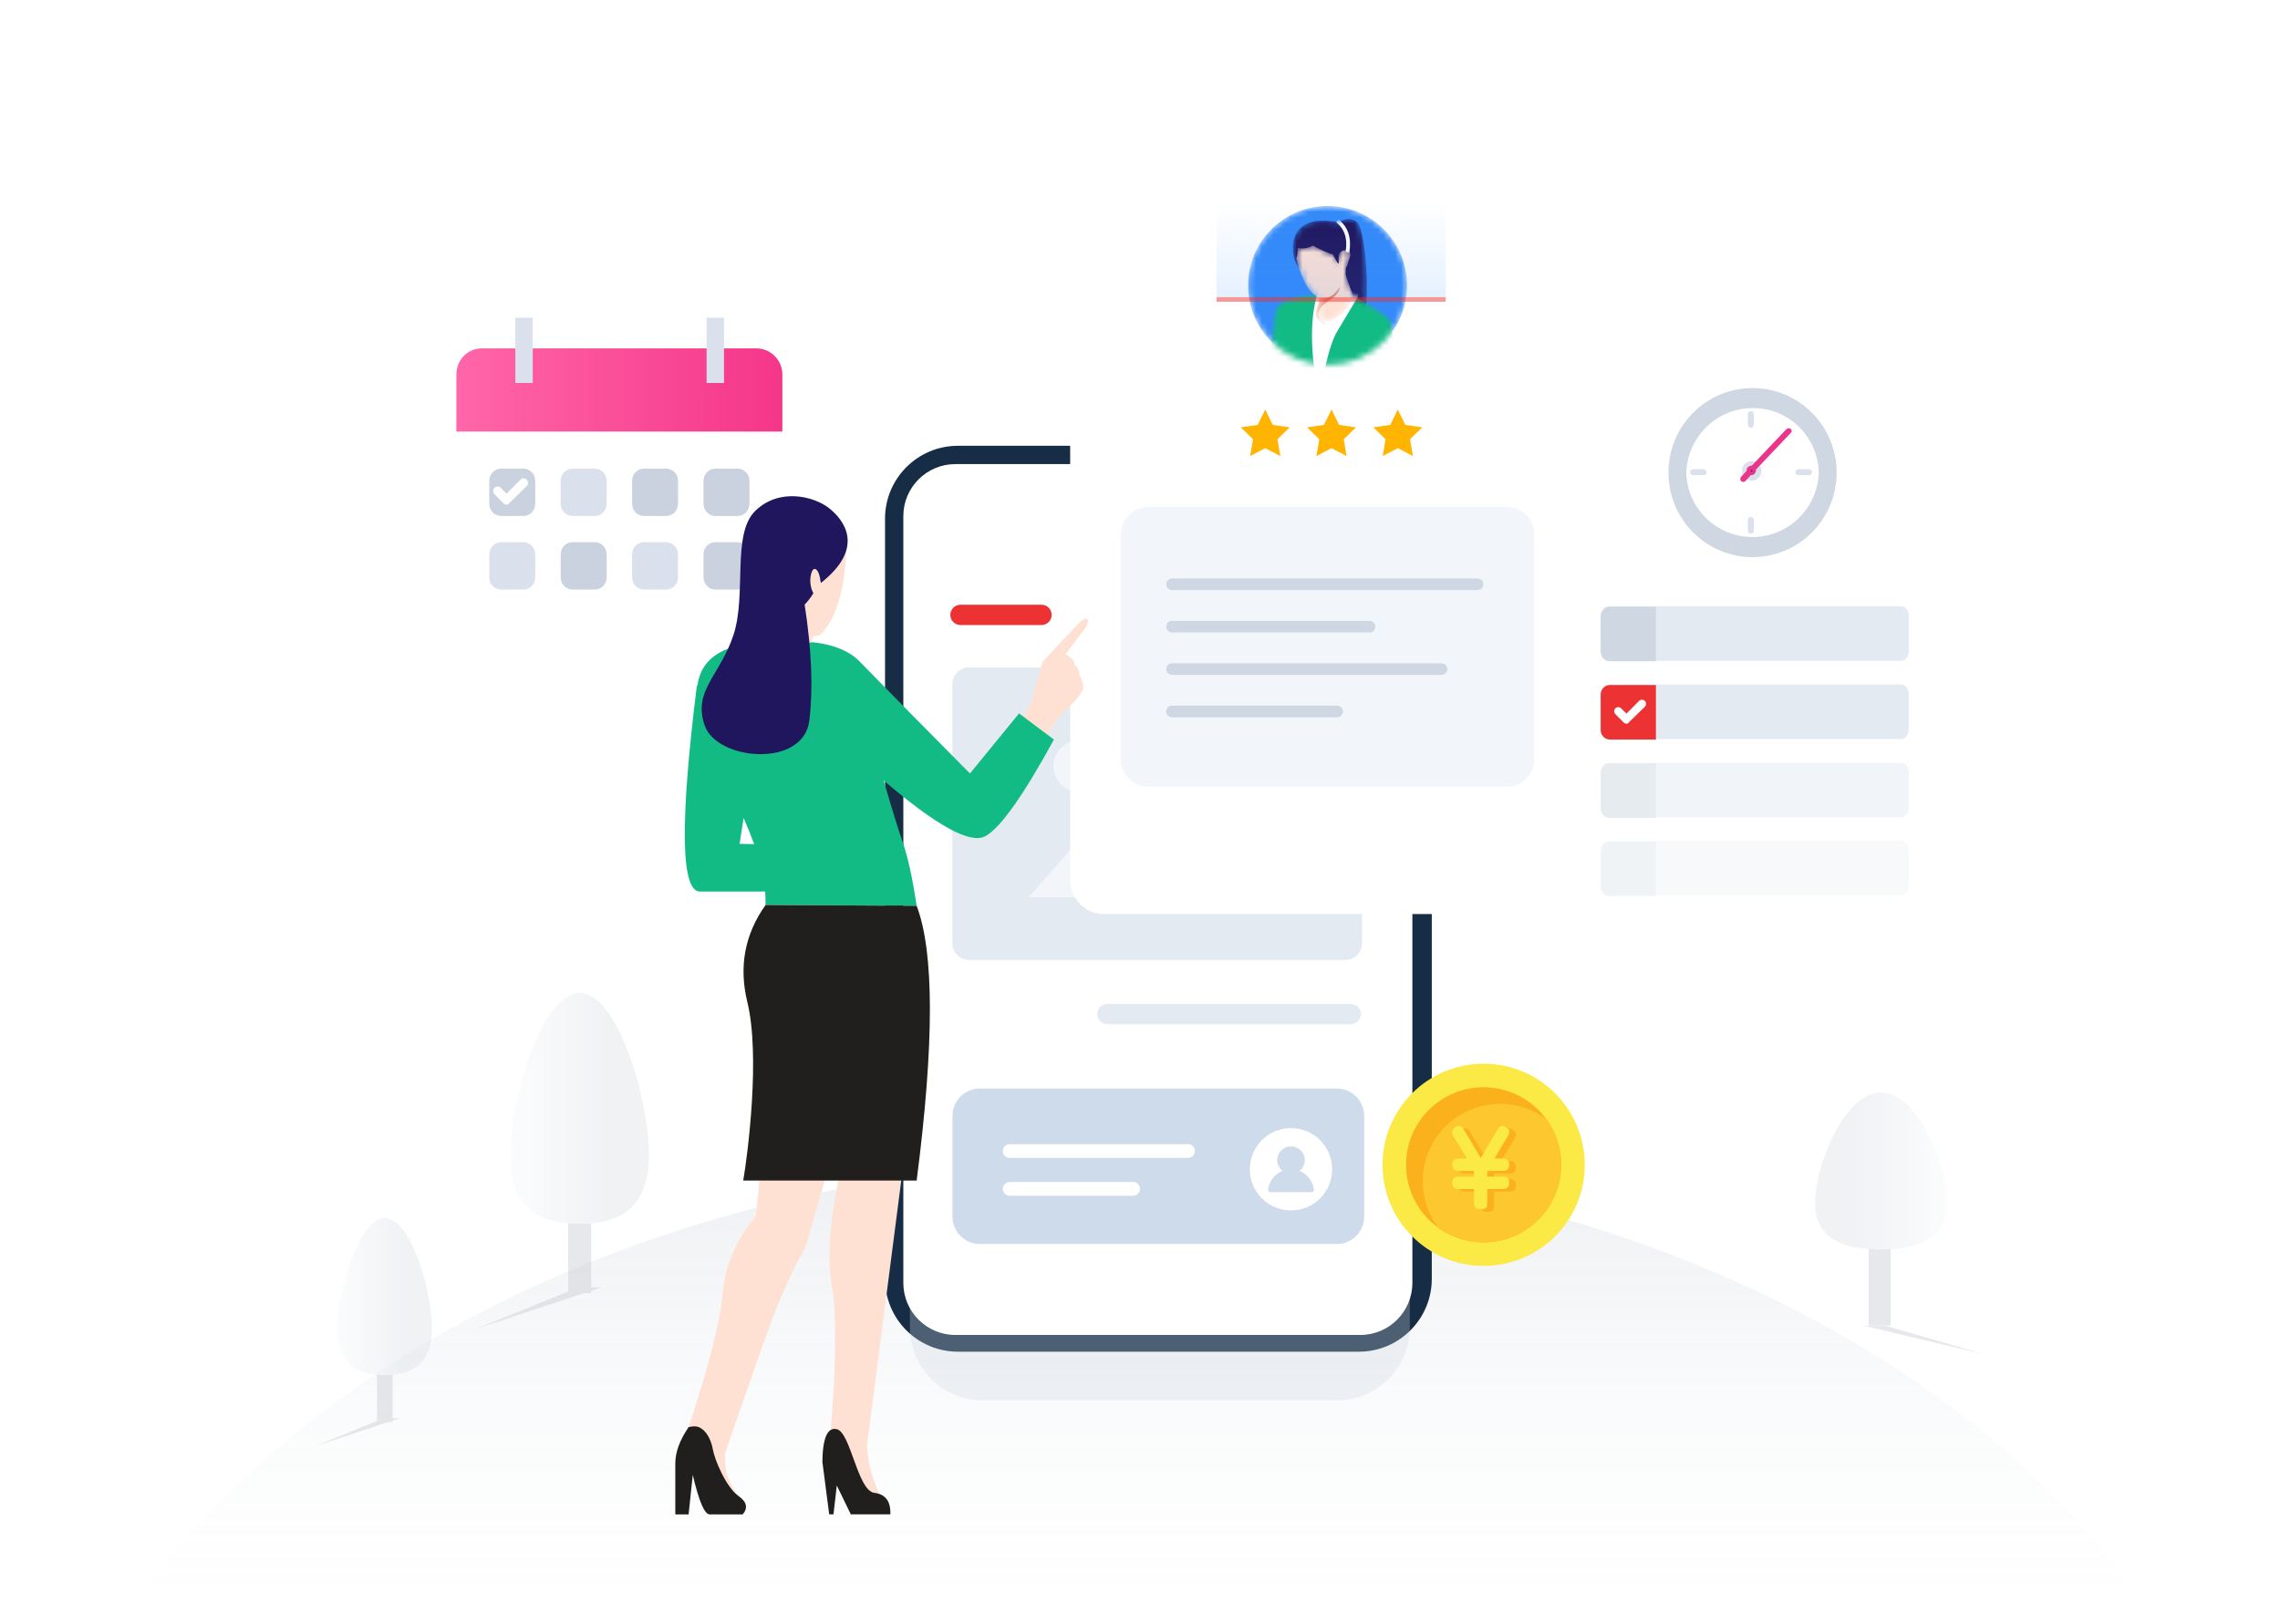 <svg width="393" height="280" viewBox="0 0 393 280" fill="none" xmlns="http://www.w3.org/2000/svg">
<g opacity="0.8">
<path opacity="0.6" fill-rule="evenodd" clip-rule="evenodd" d="M372.062 279.999C341.475 232.725 274.381 199.914 196.531 199.914C118.682 199.914 51.587 232.726 21 280" fill="url(#paint0_linear_2192_34133)"/>
<g opacity="0.5">
<path fill-rule="evenodd" clip-rule="evenodd" d="M97.928 222.923H101.907V191.093H97.928V222.923Z" fill="#C2C6CC"/>
<path fill-rule="evenodd" clip-rule="evenodd" d="M111.854 199.087C111.854 208.546 106.51 210.988 99.917 210.988C93.325 210.988 87.981 208.546 87.981 199.087C87.981 189.628 93.325 171.201 99.917 171.201C106.51 171.201 111.854 189.628 111.854 199.087Z" fill="url(#paint1_linear_2192_34133)"/>
<g filter="url(#filter0_f_2192_34133)">
<path fill-rule="evenodd" clip-rule="evenodd" d="M103.697 221.93L82.013 229.111L99.718 221.93H103.697Z" fill="#C2C6CC"/>
</g>
</g>
<g opacity="0.5">
<path fill-rule="evenodd" clip-rule="evenodd" d="M64.983 245.169H67.688V223.525H64.983V245.169Z" fill="#C2C6CB"/>
<path fill-rule="evenodd" clip-rule="evenodd" d="M74.452 228.959C74.452 235.391 70.818 237.052 66.335 237.052C61.852 237.052 58.219 235.391 58.219 228.959C58.219 222.527 61.852 209.997 66.335 209.997C70.818 209.997 74.452 222.527 74.452 228.959Z" fill="url(#paint2_linear_2192_34133)"/>
<g filter="url(#filter1_f_2192_34133)">
<path fill-rule="evenodd" clip-rule="evenodd" d="M68.906 244.488L54.161 249.371L66.2 244.488H68.906Z" fill="#C2C6CB"/>
</g>
</g>
<g opacity="0.5">
<path fill-rule="evenodd" clip-rule="evenodd" d="M325.899 228.528H322.111V206.884H325.899V228.528Z" fill="#C2C6CB"/>
<path fill-rule="evenodd" clip-rule="evenodd" d="M312.864 207.303C312.864 213.735 317.952 215.396 324.228 215.396C330.504 215.396 335.591 213.735 335.591 207.303C335.591 200.871 330.504 188.341 324.228 188.341C317.952 188.341 312.864 200.871 312.864 207.303Z" fill="url(#paint3_linear_2192_34133)"/>
<g filter="url(#filter2_f_2192_34133)">
<path fill-rule="evenodd" clip-rule="evenodd" d="M321.325 228.577L341.968 233.46L325.112 228.577H321.325Z" fill="#C2C6CB"/>
</g>
</g>
</g>
<g filter="url(#filter3_d_2192_34133)">
<path d="M134.854 64.583V106.929C134.854 109.466 132.928 111.451 130.466 111.451H83.051C80.59 111.451 78.663 109.466 78.663 106.929V64.583C78.663 62.047 80.59 60.062 83.051 60.062H130.359C132.821 60.062 134.854 62.047 134.854 64.583Z" fill="white"/>
</g>
<path d="M134.854 64.583V74.398H78.663V64.583C78.663 62.047 80.59 60.062 83.051 60.062H130.359C132.821 60.062 134.854 62.047 134.854 64.583Z" fill="url(#paint4_linear_2192_34133)"/>
<path d="M90.223 88.954H86.37C85.299 88.954 84.336 88.072 84.336 86.859V82.889C84.336 81.786 85.192 80.794 86.37 80.794H90.223C91.293 80.794 92.256 81.676 92.256 82.889V86.859C92.256 88.072 91.293 88.954 90.223 88.954Z" fill="#C9D2DE"/>
<path d="M102.531 88.954H98.678C97.608 88.954 96.644 88.072 96.644 86.859V82.889C96.644 81.786 97.501 80.794 98.678 80.794H102.531C103.602 80.794 104.565 81.676 104.565 82.889V86.859C104.565 88.072 103.602 88.954 102.531 88.954Z" fill="#DAE1ED"/>
<path d="M114.84 88.954H110.987C109.916 88.954 108.953 88.072 108.953 86.859V82.889C108.953 81.786 109.809 80.794 110.987 80.794H114.84C115.91 80.794 116.873 81.676 116.873 82.889V86.859C116.873 88.072 115.91 88.954 114.84 88.954Z" fill="#C9D2DE"/>
<path d="M127.148 88.954H123.295C122.225 88.954 121.262 88.072 121.262 86.859V82.889C121.262 81.786 122.118 80.794 123.295 80.794H127.148C128.219 80.794 129.182 81.676 129.182 82.889V86.859C129.182 88.072 128.219 88.954 127.148 88.954Z" fill="#C9D2DE"/>
<path d="M90.223 101.636H86.37C85.299 101.636 84.336 100.754 84.336 99.541V95.571C84.336 94.468 85.192 93.476 86.37 93.476H90.223C91.293 93.476 92.256 94.358 92.256 95.571V99.541C92.256 100.754 91.293 101.636 90.223 101.636Z" fill="#DAE1ED"/>
<path d="M102.531 101.636H98.678C97.608 101.636 96.644 100.754 96.644 99.541V95.571C96.644 94.468 97.501 93.476 98.678 93.476H102.531C103.602 93.476 104.565 94.358 104.565 95.571V99.541C104.565 100.754 103.602 101.636 102.531 101.636Z" fill="#C9D2DE"/>
<path d="M114.84 101.636H110.987C109.916 101.636 108.953 100.754 108.953 99.541V95.571C108.953 94.468 109.809 93.476 110.987 93.476H114.84C115.91 93.476 116.873 94.358 116.873 95.571V99.541C116.873 100.754 115.91 101.636 114.84 101.636Z" fill="#DAE1ED"/>
<path d="M127.148 101.636H123.295C122.225 101.636 121.262 100.754 121.262 99.541V95.571C121.262 94.468 122.118 93.476 123.295 93.476H127.148C128.219 93.476 129.182 94.358 129.182 95.571V99.541C129.182 100.754 128.219 101.636 127.148 101.636Z" fill="#C9D2DE"/>
<path d="M87.312 87.002C87.113 87.002 86.914 86.901 86.815 86.801L85.222 85.199C84.924 84.898 84.924 84.398 85.222 84.097C85.521 83.797 86.019 83.797 86.317 84.097L87.312 85.099L89.701 82.695C89.999 82.395 90.497 82.395 90.796 82.695C91.094 82.996 91.094 83.496 90.796 83.797L87.81 86.701C87.71 86.901 87.511 87.002 87.312 87.002Z" fill="white"/>
<path d="M91.828 54.769H88.831V66.017H91.828V54.769Z" fill="#DAE1ED"/>
<path d="M124.793 54.769H121.796V66.017H124.793V54.769Z" fill="#DAE1ED"/>
<path d="M134.854 103.841L127.683 111.23L127.576 111.34V105.275C127.576 104.393 128.218 103.731 129.075 103.731H134.854V103.841Z" fill="#DAE1ED"/>
<path d="M234.229 76.853H165.117C158.177 76.853 152.551 82.479 152.551 89.419V220.463C152.551 227.403 158.177 233.028 165.117 233.028H234.229C241.169 233.028 246.795 227.403 246.795 220.463V89.419C246.795 82.479 241.169 76.853 234.229 76.853Z" fill="#172D45"/>
<g opacity="0.3" filter="url(#filter4_f_2192_34133)">
<path d="M230.44 97.805H169.406C162.466 97.805 156.84 103.431 156.84 110.371V228.849C156.84 235.788 162.466 241.414 169.406 241.414H230.44C237.38 241.414 243.006 235.788 243.006 228.849V110.371C243.006 103.431 237.38 97.805 230.44 97.805Z" fill="#CED7E2"/>
</g>
<path d="M234.473 80.008H164.681C159.724 80.008 155.706 84.026 155.706 88.983V221.168C155.706 226.125 159.724 230.144 164.681 230.144H234.473C239.43 230.144 243.448 226.125 243.448 221.168V88.983C243.448 84.026 239.43 80.008 234.473 80.008Z" fill="white"/>
<path fill-rule="evenodd" clip-rule="evenodd" d="M190.499 86.137C191.243 86.137 191.845 86.74 191.845 87.484C191.845 88.184 191.312 88.758 190.628 88.824L190.499 88.83C189.756 88.83 189.152 88.228 189.152 87.484C189.152 86.74 189.756 86.137 190.499 86.137ZM209.347 86.137C210.091 86.137 210.694 86.74 210.694 87.484C210.694 88.228 210.091 88.83 209.347 88.83H194.986C194.242 88.83 193.64 88.228 193.64 87.484C193.64 86.74 194.242 86.137 194.986 86.137H209.347Z" fill="#101319"/>
<path d="M179.529 104.256H165.55C164.585 104.256 163.803 105.038 163.803 106.003C163.803 106.968 164.585 107.751 165.55 107.751H179.529C180.494 107.751 181.276 106.968 181.276 106.003C181.276 105.038 180.494 104.256 179.529 104.256Z" fill="#EC3233"/>
<path d="M232.824 104.256H187.392C186.427 104.256 185.645 105.038 185.645 106.003C185.645 106.968 186.427 107.751 187.392 107.751H232.824C233.789 107.751 234.571 106.968 234.571 106.003C234.571 105.038 233.789 104.256 232.824 104.256Z" fill="#E3EAF2"/>
<path d="M232.824 173.066H190.887C189.922 173.066 189.14 173.849 189.14 174.814C189.14 175.779 189.922 176.561 190.887 176.561H232.824C233.789 176.561 234.571 175.779 234.571 174.814C234.571 173.849 233.789 173.066 232.824 173.066Z" fill="#E3EAF2"/>
<path d="M230.41 187.656H168.906C166.293 187.656 164.175 189.774 164.175 192.387V209.735C164.175 212.348 166.293 214.466 168.906 214.466H230.41C233.023 214.466 235.142 212.348 235.142 209.735V192.387C235.142 189.774 233.023 187.656 230.41 187.656Z" fill="#CEDBEB"/>
<path fill-rule="evenodd" clip-rule="evenodd" d="M229.622 201.579C229.622 205.499 226.444 208.676 222.525 208.676C218.605 208.676 215.428 205.499 215.428 201.579C215.428 197.659 218.605 194.482 222.525 194.482C226.444 194.482 229.622 197.659 229.622 201.579Z" fill="white"/>
<path fill-rule="evenodd" clip-rule="evenodd" d="M223.986 201.857C224.541 201.424 224.905 200.757 224.905 200.001C224.905 198.696 223.839 197.636 222.526 197.636C221.211 197.636 220.146 198.696 220.146 200.001C220.146 200.757 220.51 201.424 221.065 201.857C219.733 202.382 218.755 203.602 218.585 205.067C218.558 205.307 218.737 205.521 218.98 205.521H226.071C226.314 205.521 226.493 205.307 226.465 205.067C226.296 203.602 225.318 202.382 223.986 201.857Z" fill="#CEDBEB"/>
<path d="M204.784 197.253H174.031C173.378 197.253 172.849 197.783 172.849 198.436C172.849 199.089 173.378 199.619 174.031 199.619H204.784C205.437 199.619 205.966 199.089 205.966 198.436C205.966 197.783 205.437 197.253 204.784 197.253Z" fill="white"/>
<path d="M195.321 203.775H174.031C173.378 203.775 172.849 204.305 172.849 204.958C172.849 205.611 173.378 206.141 174.031 206.141H195.321C195.975 206.141 196.504 205.611 196.504 204.958C196.504 204.305 195.975 203.775 195.321 203.775Z" fill="white"/>
<path d="M231.887 165.501H167.034C165.448 165.501 164.151 164.204 164.151 162.619V117.942C164.151 116.357 165.448 115.06 167.034 115.06H231.887C233.472 115.06 234.769 116.357 234.769 117.942V162.619C234.769 164.204 233.472 165.501 231.887 165.501Z" fill="#E3EAF2"/>
<path d="M200.614 154.697H177.267L188.94 141.438L200.614 154.697Z" fill="#F2F6FB"/>
<path d="M220.07 154.697H186.346L203.208 135.529L220.07 154.697Z" fill="#F2F6FB"/>
<path d="M186.058 136.538C188.525 136.538 190.525 134.538 190.525 132.07C190.525 129.603 188.525 127.603 186.058 127.603C183.59 127.603 181.59 129.603 181.59 132.07C181.59 134.538 183.59 136.538 186.058 136.538Z" fill="#F2F6FB"/>
<g filter="url(#filter5_d_2192_34133)">
<path d="M335.283 60.398H269.513C266.772 60.398 264.549 62.61 264.549 65.339V160.775C264.549 163.504 266.772 165.716 269.513 165.716H335.283C338.025 165.716 340.247 163.504 340.247 160.775V65.339C340.247 62.61 338.025 60.398 335.283 60.398Z" fill="white"/>
</g>
<path d="M302.082 96.044C310.086 96.044 316.576 89.52 316.576 81.472C316.576 73.424 310.086 66.899 302.082 66.899C294.077 66.899 287.588 73.424 287.588 81.472C287.588 89.52 294.077 96.044 302.082 96.044Z" fill="#CED7E2"/>
<path d="M313.501 81.473C313.281 87.655 308.23 92.586 302.081 92.586C295.859 92.586 290.809 87.655 290.662 81.473C290.882 75.29 295.933 70.359 302.081 70.359C308.304 70.286 313.354 75.29 313.501 81.473Z" fill="white"/>
<path d="M311.817 81.914H309.987C309.694 81.914 309.475 81.693 309.475 81.398C309.475 81.104 309.694 80.883 309.987 80.883H311.817C312.11 80.883 312.329 81.104 312.329 81.398C312.329 81.693 312.11 81.914 311.817 81.914Z" fill="#DAE1ED"/>
<path d="M293.664 81.914H291.834C291.541 81.914 291.321 81.693 291.321 81.398C291.321 81.104 291.541 80.883 291.834 80.883H293.664C293.957 80.883 294.176 81.104 294.176 81.398C294.176 81.693 293.957 81.914 293.664 81.914Z" fill="#DAE1ED"/>
<path d="M301.789 91.997C301.496 91.997 301.276 91.776 301.276 91.482V89.642C301.276 89.348 301.496 89.127 301.789 89.127C302.082 89.127 302.301 89.348 302.301 89.642V91.482C302.301 91.776 302.082 91.997 301.789 91.997Z" fill="#DAE1ED"/>
<path d="M301.789 73.744C301.496 73.744 301.276 73.524 301.276 73.229V71.389C301.276 71.095 301.496 70.874 301.789 70.874C302.082 70.874 302.301 71.095 302.301 71.389V73.229C302.301 73.524 302.082 73.744 301.789 73.744Z" fill="#DAE1ED"/>
<path d="M301.935 82.871C302.865 82.871 303.619 82.113 303.619 81.178C303.619 80.243 302.865 79.485 301.935 79.485C301.005 79.485 300.251 80.243 300.251 81.178C300.251 82.113 301.005 82.871 301.935 82.871Z" fill="#DAE1ED"/>
<path d="M308.67 73.965C308.45 73.744 308.158 73.818 307.938 73.965L301.935 80.294H301.862C301.423 80.294 301.057 80.662 301.057 81.104C301.057 81.178 301.057 81.178 301.057 81.178L300.105 82.208C299.886 82.429 299.959 82.723 300.105 82.944C300.179 83.018 300.325 83.091 300.471 83.091C300.618 83.091 300.764 83.018 300.837 82.944L301.789 81.914H301.862C302.301 81.914 302.667 81.546 302.667 81.104C302.667 81.031 302.667 81.031 302.667 80.957L308.67 74.627C308.89 74.48 308.89 74.186 308.67 73.965Z" fill="#EB358A"/>
<path d="M301.935 81.325C302.016 81.325 302.082 81.259 302.082 81.178C302.082 81.097 302.016 81.031 301.935 81.031C301.855 81.031 301.789 81.097 301.789 81.178C301.789 81.259 301.855 81.325 301.935 81.325Z" fill="#1C3754"/>
<path d="M328.994 106.155V112.272C328.994 113.184 328.447 113.915 327.764 113.915H277.223C276.54 113.915 275.994 113.184 275.994 112.272V106.155C275.994 105.242 276.54 104.512 277.223 104.512H327.764C328.447 104.512 328.994 105.242 328.994 106.155Z" fill="#E3EAF2"/>
<path d="M285.428 104.512V114.006H277.536C276.629 114.006 275.903 113.276 275.903 112.363V106.246C275.903 105.333 276.629 104.603 277.536 104.603H285.428V104.512Z" fill="#CED7E2"/>
<path d="M328.994 119.65V125.766C328.994 126.679 328.447 127.409 327.764 127.409H277.223C276.54 127.409 275.994 126.679 275.994 125.766V119.65C275.994 118.737 276.54 118.006 277.223 118.006H327.764C328.447 118.006 328.994 118.737 328.994 119.65Z" fill="#E3EAF2"/>
<path d="M285.428 118.006V127.501H277.536C276.629 127.501 275.903 126.77 275.903 125.857V119.741C275.903 118.828 276.629 118.098 277.536 118.098H285.428V118.006Z" fill="#EC3233"/>
<path d="M280.348 124.762C280.166 124.762 279.985 124.671 279.894 124.579L278.443 123.119C278.171 122.845 278.171 122.388 278.443 122.114C278.715 121.84 279.169 121.84 279.441 122.114L280.348 123.027L282.525 120.836C282.797 120.562 283.251 120.562 283.523 120.836C283.795 121.11 283.795 121.567 283.523 121.84L280.801 124.488C280.711 124.671 280.529 124.762 280.348 124.762Z" fill="white"/>
<g opacity="0.5">
<path d="M328.994 133.144V139.26C328.994 140.173 328.447 140.904 327.764 140.904H277.223C276.54 140.904 275.994 140.173 275.994 139.26V133.144C275.994 132.231 276.54 131.5 277.223 131.5H327.764C328.447 131.5 328.994 132.231 328.994 133.144Z" fill="#E3EAF2"/>
<path d="M285.428 131.5V140.995H277.536C276.629 140.995 275.903 140.265 275.903 139.352V133.235C275.903 132.322 276.629 131.592 277.536 131.592H285.428V131.5Z" fill="#CED7E2"/>
</g>
<g opacity="0.3">
<path d="M328.994 146.638V152.755C328.994 153.668 328.447 154.398 327.764 154.398H277.223C276.54 154.398 275.994 153.668 275.994 152.755V146.638C275.994 145.725 276.54 144.995 277.223 144.995H327.764C328.447 144.995 328.994 145.725 328.994 146.638Z" fill="#E3EAF2"/>
<path d="M285.428 144.995V154.49H277.536C276.629 154.49 275.903 153.759 275.903 152.846V146.73C275.903 145.817 276.629 145.086 277.536 145.086H285.428V144.995Z" fill="#CED7E2"/>
</g>
<g filter="url(#filter6_d_2192_34133)">
<path d="M267.762 22H190.309C187.08 22 184.463 24.617 184.463 27.846V140.736C184.463 143.965 187.08 146.582 190.309 146.582H267.762C270.99 146.582 273.607 143.965 273.607 140.736V27.846C273.607 24.617 270.99 22 267.762 22Z" fill="white"/>
</g>
<path d="M259.775 87.397H197.886C195.304 87.397 193.21 89.49 193.21 92.073V130.945C193.21 133.528 195.304 135.622 197.886 135.622H259.775C262.358 135.622 264.452 133.528 264.452 130.945V92.073C264.452 89.49 262.358 87.397 259.775 87.397Z" fill="#F2F6FB"/>
<path fill-rule="evenodd" clip-rule="evenodd" d="M218.086 77.257L215.483 78.626L215.98 75.727L213.874 73.674L216.785 73.251L218.086 70.614L219.388 73.251L222.299 73.674L220.193 75.727L220.69 78.626L218.086 77.257Z" fill="#FFB400"/>
<path fill-rule="evenodd" clip-rule="evenodd" d="M229.511 77.257L226.908 78.626L227.405 75.727L225.299 73.674L228.209 73.251L229.511 70.614L230.813 73.251L233.724 73.674L231.617 75.727L232.115 78.626L229.511 77.257Z" fill="#FFB400"/>
<path fill-rule="evenodd" clip-rule="evenodd" d="M240.936 77.257L238.333 78.626L238.83 75.727L236.724 73.674L239.634 73.251L240.936 70.614L242.238 73.251L245.148 73.674L243.042 75.727L243.539 78.626L240.936 77.257Z" fill="#FFB400"/>
<mask id="mask0_2192_34133" style="mask-type:alpha" maskUnits="userSpaceOnUse" x="215" y="35" width="28" height="28">
<path d="M228.831 62.918C236.397 62.918 242.531 56.784 242.531 49.218C242.531 41.651 236.397 35.518 228.831 35.518C221.264 35.518 215.13 41.651 215.13 49.218C215.13 56.784 221.264 62.918 228.831 62.918Z" fill="white"/>
</mask>
<g mask="url(#mask0_2192_34133)">
<path d="M228.831 62.918C236.397 62.918 242.531 56.784 242.531 49.218C242.531 41.651 236.397 35.517 228.831 35.517C221.264 35.517 215.13 41.651 215.13 49.218C215.13 56.784 221.264 62.918 228.831 62.918Z" fill="#348AF9"/>
<mask id="mask1_2192_34133" style="mask-type:alpha" maskUnits="userSpaceOnUse" x="222" y="37" width="14" height="18">
<path d="M223.954 46.141C223.217 45.389 222.849 44.234 222.849 42.678C222.849 40.343 224.249 37.011 230.677 38.309C232.064 37.546 233.148 37.546 233.929 38.309C235.101 39.453 235.892 46.929 235.521 52.433C235.273 56.103 231.418 54.006 223.954 46.141Z" fill="white"/>
</mask>
<g mask="url(#mask1_2192_34133)">
<path d="M223.954 46.141C223.217 45.389 222.849 44.234 222.849 42.678C222.849 40.343 224.249 37.011 230.677 38.309C232.064 37.546 233.148 37.546 233.929 38.309C235.101 39.453 235.892 46.929 235.521 52.433C235.273 56.103 231.418 54.006 223.954 46.141Z" fill="#20165D"/>
<path d="M230.509 38.081C232.074 39.29 232.657 41.094 232.257 43.493" stroke="white" stroke-width="0.65"/>
</g>
<mask id="mask2_2192_34133" style="mask-type:alpha" maskUnits="userSpaceOnUse" x="216" y="50" width="25" height="25">
<path d="M232.778 50.74C237.513 53.169 239.881 54.828 239.881 55.715C239.881 57.047 242.725 74.537 238.822 74.055C237.936 74.051 236.905 73.844 235.728 73.434L235.833 74.855L219.837 74.055L220.119 72.431C218.246 72.491 216.966 71.519 216.277 69.514L218.702 67.868C219.116 58.865 219.494 54.025 219.837 53.348C220.351 52.331 221.808 50.74 228.579 50.74H232.778Z" fill="white"/>
</mask>
<g mask="url(#mask2_2192_34133)">
<path d="M232.778 50.74C237.513 53.169 239.881 54.828 239.881 55.715C239.881 57.047 242.725 74.537 238.822 74.055C237.936 74.051 236.905 73.844 235.728 73.434L235.833 74.855L219.837 74.055L220.119 72.431C218.246 72.491 216.966 71.519 216.277 69.514L218.702 67.868C219.116 58.865 219.494 54.025 219.837 53.348C220.351 52.331 221.808 50.74 228.579 50.74H232.778Z" fill="#13BB84"/>
<path fill-rule="evenodd" clip-rule="evenodd" d="M227.033 50.739C225.724 55.284 225.86 61.327 227.441 68.866C228.313 62.996 229.32 59.099 230.463 57.174C232.177 54.288 233.687 51.808 234.012 51.246C234.659 50.128 232.469 49.827 227.441 50.342L227.033 50.739Z" fill="white"/>
</g>
<path fill-rule="evenodd" clip-rule="evenodd" d="M216.538 69.262C215.829 68.737 215.475 68.255 215.475 67.818C214.715 67.247 214.348 66.775 214.374 66.403C213.836 65.623 213.631 64.897 213.757 64.225C213.884 63.553 214.041 62.928 214.23 62.349L215.748 60.398C215.992 60.943 215.992 61.376 215.748 61.694C215.503 62.012 215.244 62.38 214.971 62.797L214.689 64.225L216.668 62.349L218.039 61.618C218.299 62.171 218.072 62.657 217.36 63.075L215.405 65.204C216.426 64.829 217.137 64.537 217.537 64.328C218.137 64.013 218.797 63.393 219.048 63.703C219.299 64.013 218.928 64.593 218.233 65.027C217.769 65.316 217.247 65.66 216.668 66.058C217.496 65.865 218.173 65.616 218.698 65.31C219.487 64.851 219.617 65.276 219.552 65.494C219.508 65.64 218.73 66.208 217.218 67.198C217.823 67.327 218.267 67.551 218.549 67.868L216.538 69.262Z" fill="#FFE1D4"/>
<mask id="mask3_2192_34133" style="mask-type:alpha" maskUnits="userSpaceOnUse" x="223" y="42" width="11" height="14">
<path d="M232.006 46.074C232.299 45.89 232.337 45.395 232.452 44.978C232.565 44.571 232.758 44.245 232.758 43.85C232.758 43.05 231.571 42.879 231.046 43.46C230.521 44.041 230.868 45.417 230.702 45.426C230.591 45.433 230.271 44.907 229.741 43.85C228.904 43.624 227.752 43.121 226.285 42.338C225.45 42.819 224.575 42.948 223.66 42.725C223.66 43.73 223.578 44.329 223.413 44.522C224.518 48.756 225.961 51.046 227.741 51.391C226.965 53.588 227.081 54.903 228.09 55.336C229.603 55.984 232.808 53.172 233.225 50.96C232.483 48.969 232.077 47.832 232.006 47.548C231.935 47.264 231.935 46.773 232.006 46.074Z" fill="white"/>
</mask>
<g mask="url(#mask3_2192_34133)">
<path d="M232.006 46.074C232.299 45.89 232.337 45.395 232.452 44.978C232.565 44.571 232.758 44.245 232.758 43.85C232.758 43.05 231.571 42.879 231.046 43.46C230.521 44.041 230.868 45.417 230.702 45.426C230.591 45.433 230.271 44.907 229.741 43.85C228.904 43.624 227.752 43.121 226.285 42.338C225.45 42.819 224.575 42.948 223.66 42.725C223.66 43.73 223.578 44.329 223.413 44.522C224.518 48.756 225.961 51.046 227.741 51.391C226.965 53.588 227.081 54.903 228.09 55.336C229.603 55.984 232.808 53.172 233.225 50.96C232.483 48.969 232.077 47.832 232.006 47.548C231.935 47.264 231.935 46.773 232.006 46.074Z" fill="#FFE1D4"/>
<path fill-rule="evenodd" clip-rule="evenodd" d="M227.379 51.326C228.743 51.662 229.945 51.028 230.984 49.424C230.795 50.4 230.177 51.186 229.13 51.781C227.558 52.673 226.555 54.243 227.792 55.268C228.687 55.866 228.798 56.043 228.125 55.798C227.115 55.43 226.453 54.383 226.916 53.331C227.224 52.629 227.379 51.961 227.379 51.326Z" fill="#E79279"/>
</g>
</g>
<path d="M202.016 100.731H254.675" stroke="#CED7E2" stroke-width="2" stroke-linecap="round"/>
<path d="M202.016 108.038H236.063" stroke="#CED7E2" stroke-width="2" stroke-linecap="round"/>
<path d="M202.016 115.345H248.471" stroke="#CED7E2" stroke-width="2" stroke-linecap="round"/>
<path d="M202.016 122.652H230.48" stroke="#CED7E2" stroke-width="2" stroke-linecap="round"/>
<g opacity="0.5">
<rect width="39.495" height="16.034" transform="matrix(1 0 0 -1 209.696 51.199)" fill="url(#paint5_linear_2192_34133)"/>
<path d="M209.696 51.621H249.19" stroke="#EC3233" stroke-width="0.8"/>
</g>
<g clip-path="url(#clip0_2192_34133)">
<path d="M238.302 200.809C238.302 210.433 246.103 218.238 255.732 218.238C265.361 218.238 273.162 210.437 273.162 200.809C273.162 191.18 265.356 183.379 255.727 183.379C246.099 183.379 238.302 191.184 238.302 200.809Z" fill="#FBE945"/>
<path d="M242.359 200.809C242.359 208.19 248.346 214.177 255.727 214.177C263.108 214.177 269.096 208.19 269.096 200.809C269.096 193.423 263.108 187.44 255.727 187.44C248.346 187.44 242.359 193.423 242.359 200.809Z" fill="#FBB11B"/>
<path d="M269.1 200.809C269.1 197.946 268.144 195.078 266.475 192.928C264.326 191.259 261.463 190.303 258.595 190.303C251.195 190.303 245.227 196.272 245.227 203.672C245.227 206.535 246.182 209.402 247.852 211.552C250.001 213.221 252.864 214.177 255.732 214.177C263.132 214.177 269.1 208.208 269.1 200.809Z" fill="#FDC72F"/>
<path d="M257.499 203.289H260.213C260.931 203.289 261.29 203.648 261.29 204.366C261.29 205.07 260.931 205.425 260.213 205.425H257.499V207.658C257.499 208.157 257.429 208.493 257.289 208.661C257.149 208.829 256.842 208.913 256.366 208.913C255.956 208.913 255.662 208.829 255.48 208.661C255.298 208.493 255.21 208.162 255.21 207.658V205.425H252.533C251.815 205.425 251.456 205.07 251.456 204.366C251.456 203.648 251.801 203.289 252.496 203.289H255.21V202.31H252.533C251.815 202.31 251.456 201.956 251.456 201.251C251.456 200.533 251.801 200.174 252.496 200.174H254.016C253.623 199.536 253.232 198.897 252.841 198.258C252.45 197.619 252.058 196.98 251.666 196.342C251.461 196.006 251.386 195.712 251.447 195.456C251.503 195.199 251.661 194.98 251.918 194.803C252.211 194.598 252.487 194.514 252.734 194.551C252.985 194.588 253.223 194.803 253.456 195.185L256.38 200.072C256.856 199.265 257.331 198.458 257.802 197.656C258.279 196.853 258.753 196.048 259.224 195.241C259.364 195.008 259.495 194.84 259.621 194.733C259.742 194.626 259.868 194.56 259.994 194.542C260.12 194.523 260.25 194.542 260.381 194.598C260.507 194.654 260.642 194.728 260.786 194.817C261.108 195.022 261.281 195.236 261.304 195.46C261.327 195.684 261.239 195.978 261.033 196.337L258.73 200.17H260.213C260.931 200.17 261.29 200.529 261.29 201.247C261.29 201.951 260.931 202.305 260.213 202.305H257.499V203.289Z" fill="#FBB11B"/>
<path d="M256.356 202.846H259.07C259.788 202.846 260.147 203.205 260.147 203.923C260.147 204.627 259.788 204.982 259.07 204.982H256.356V207.215C256.356 207.714 256.287 208.05 256.147 208.218C256.007 208.386 255.699 208.47 255.223 208.47C254.813 208.47 254.519 208.386 254.337 208.218C254.156 208.05 254.067 207.719 254.067 207.215V204.982H251.391C250.672 204.982 250.313 204.627 250.313 203.923C250.313 203.205 250.658 202.846 251.353 202.846H254.067V201.867H251.391C250.672 201.867 250.313 201.513 250.313 200.809C250.313 200.091 250.658 199.732 251.353 199.732H252.873C252.481 199.093 252.089 198.454 251.698 197.815C251.307 197.176 250.916 196.537 250.523 195.899C250.318 195.563 250.244 195.269 250.304 195.013C250.36 194.756 250.519 194.537 250.775 194.36C251.069 194.155 251.344 194.071 251.591 194.108C251.843 194.145 252.081 194.36 252.314 194.742L255.237 199.629C255.713 198.822 256.189 198.016 256.66 197.214C257.136 196.41 257.61 195.605 258.082 194.798C258.222 194.565 258.352 194.397 258.478 194.29C258.599 194.183 258.725 194.117 258.851 194.099C258.977 194.08 259.108 194.099 259.238 194.155C259.364 194.211 259.499 194.285 259.644 194.374C259.966 194.579 260.138 194.794 260.161 195.017C260.185 195.241 260.096 195.535 259.891 195.894L257.583 199.722H259.066C259.784 199.722 260.143 200.081 260.143 200.799C260.143 201.503 259.784 201.858 259.066 201.858H256.352V202.846H256.356Z" fill="#FBE945"/>
</g>
<path fill-rule="evenodd" clip-rule="evenodd" d="M174.405 126.043L177.544 121.685L179.735 114.03L185.917 107.459C186.684 106.73 187.188 106.494 187.43 106.753C187.673 107.011 187.536 107.543 187.022 108.349C184.772 111.326 183.648 112.814 183.648 112.814C184.713 113.366 185.237 113.957 185.221 114.586C185.778 115.11 186.051 115.677 186.038 116.288C186.338 116.783 186.563 117.455 186.715 118.304C186.867 119.153 185.589 120.767 182.88 123.146L178.546 129.414L174.405 126.043Z" fill="#FFE1D4"/>
<path fill-rule="evenodd" clip-rule="evenodd" d="M148.206 114.07C151.762 117.743 158.09 124.169 167.19 133.348L175.654 122.988L181.663 127.503C176.348 137.223 172.401 142.778 169.822 144.166C167.243 145.555 161.409 142.349 152.319 134.549C153.633 139.131 154.734 142.705 155.621 145.27C156.509 147.835 157.303 151.466 158.004 156.161L131.956 156.025C131.956 155.241 131.945 154.485 131.894 153.705L120.657 153.705C117.346 153.705 117.169 141.848 120.125 118.134L120.202 118.292C120.6 115.004 122.551 112.785 126.056 111.637C137.267 109.586 144.651 110.397 148.206 114.07ZM128.176 141.011L127.482 145.479L129.985 145.526C129.506 144.208 128.912 142.72 128.176 141.011Z" fill="#13BB84"/>
<path fill-rule="evenodd" clip-rule="evenodd" d="M144.68 202.641C142.983 210.588 142.559 217.019 143.408 221.935C144.256 226.852 144.116 235.948 142.989 249.226L150.002 257.766H151.59C150.813 255.816 150.284 254.279 150.002 253.155C149.719 252.03 149.533 250.721 149.444 249.226L155.46 202.641H144.68Z" fill="#FFE1D4"/>
<path fill-rule="evenodd" clip-rule="evenodd" d="M142.927 261.072L141.753 252.013C141.806 247.882 142.634 246.006 144.236 246.385C146.639 246.952 147.821 257.01 150.709 257.362C152.634 257.597 153.554 258.834 153.469 261.072H146.656L144.236 256.1L143.667 261.072H142.927Z" fill="#201F1D"/>
<path fill-rule="evenodd" clip-rule="evenodd" d="M130.97 202.641L130.312 209.626C126.929 213.597 125.013 218.048 124.562 222.979C124.111 227.91 122.155 235.597 118.693 246.04L124.976 257.41L127.39 258.111C126.268 256.466 125.577 255.184 125.318 254.265C125.059 253.346 124.945 252.092 124.976 250.503C128.87 239.244 131.519 231.722 132.923 227.936C136.171 219.178 138.656 215.609 138.964 214.556C139.471 212.821 140.618 208.849 142.404 202.641H130.97Z" fill="#FFE1D4"/>
<path fill-rule="evenodd" clip-rule="evenodd" d="M118.693 246.04C117.165 248.272 116.401 250.356 116.401 252.291C116.401 254.227 116.401 257.154 116.401 261.073H118.693L119.411 254.27C120.474 258.805 121.44 261.073 122.307 261.073C123.175 261.073 125.079 261.073 128.019 261.073C128.962 259.97 128.727 258.922 127.317 257.93C125.2 256.442 123.208 251.778 122.866 249.841C122.672 248.737 122.026 246.729 120.471 246.04C120.034 245.846 119.442 245.846 118.693 246.04Z" fill="#201F1D"/>
<path fill-rule="evenodd" clip-rule="evenodd" d="M131.956 156.024C128.371 161.054 127.325 166.633 128.819 172.761C131.059 181.952 128.922 198.782 128.112 203.517H158.004C161.044 179.943 161.044 164.158 158.004 156.161L131.956 156.024Z" fill="#201F1D"/>
<path fill-rule="evenodd" clip-rule="evenodd" d="M145.877 94.881C145.609 101.555 144.212 106.317 141.688 109.168C141.198 109.568 140.668 109.738 140.098 109.678L139.9 110.777H137.69V94.881H145.877Z" fill="#FFE1D4"/>
<path fill-rule="evenodd" clip-rule="evenodd" d="M142.871 87.58C145.47 89.612 149.236 94.415 141.486 100.505C141.298 99.034 140.971 98.227 140.507 98.084C139.809 97.87 139.192 100.478 140.203 102.272C139.82 102.918 139.317 103.574 138.696 104.24C139.903 112.043 140.174 118.699 139.508 124.207C138.508 132.47 123.557 131.141 121.47 125.079C119.383 119.017 124.072 116.559 126.413 109.513C128.753 102.468 126.074 92.052 130.203 88.057C134.331 84.061 140.272 85.548 142.871 87.58Z" fill="#20165D"/>
<defs>
<filter id="filter0_f_2192_34133" x="80.703" y="220.62" width="24.304" height="9.801" filterUnits="userSpaceOnUse" color-interpolation-filters="sRGB">
<feFlood flood-opacity="0" result="BackgroundImageFix"/>
<feBlend mode="normal" in="SourceGraphic" in2="BackgroundImageFix" result="shape"/>
<feGaussianBlur stdDeviation="0.655" result="effect1_foregroundBlur_2192_34133"/>
</filter>
<filter id="filter1_f_2192_34133" x="53.27" y="243.597" width="16.527" height="6.664" filterUnits="userSpaceOnUse" color-interpolation-filters="sRGB">
<feFlood flood-opacity="0" result="BackgroundImageFix"/>
<feBlend mode="normal" in="SourceGraphic" in2="BackgroundImageFix" result="shape"/>
<feGaussianBlur stdDeviation="0.445" result="effect1_foregroundBlur_2192_34133"/>
</filter>
<filter id="filter2_f_2192_34133" x="320.434" y="227.686" width="22.425" height="6.664" filterUnits="userSpaceOnUse" color-interpolation-filters="sRGB">
<feFlood flood-opacity="0" result="BackgroundImageFix"/>
<feBlend mode="normal" in="SourceGraphic" in2="BackgroundImageFix" result="shape"/>
<feGaussianBlur stdDeviation="0.445" result="effect1_foregroundBlur_2192_34133"/>
</filter>
<filter id="filter3_d_2192_34133" x="66.663" y="54.062" width="80.191" height="75.389" filterUnits="userSpaceOnUse" color-interpolation-filters="sRGB">
<feFlood flood-opacity="0" result="BackgroundImageFix"/>
<feColorMatrix in="SourceAlpha" type="matrix" values="0 0 0 0 0 0 0 0 0 0 0 0 0 0 0 0 0 0 127 0" result="hardAlpha"/>
<feOffset dy="6"/>
<feGaussianBlur stdDeviation="6"/>
<feColorMatrix type="matrix" values="0 0 0 0 0.398 0 0 0 0 0.477 0 0 0 0 0.575 0 0 0 0.09 0"/>
<feBlend mode="normal" in2="BackgroundImageFix" result="effect1_dropShadow_2192_34133"/>
<feBlend mode="normal" in="SourceGraphic" in2="effect1_dropShadow_2192_34133" result="shape"/>
</filter>
<filter id="filter4_f_2192_34133" x="136.84" y="77.805" width="126.166" height="183.609" filterUnits="userSpaceOnUse" color-interpolation-filters="sRGB">
<feFlood flood-opacity="0" result="BackgroundImageFix"/>
<feBlend mode="normal" in="SourceGraphic" in2="BackgroundImageFix" result="shape"/>
<feGaussianBlur stdDeviation="10" result="effect1_foregroundBlur_2192_34133"/>
</filter>
<filter id="filter5_d_2192_34133" x="242.549" y="49.398" width="119.698" height="149.319" filterUnits="userSpaceOnUse" color-interpolation-filters="sRGB">
<feFlood flood-opacity="0" result="BackgroundImageFix"/>
<feColorMatrix in="SourceAlpha" type="matrix" values="0 0 0 0 0 0 0 0 0 0 0 0 0 0 0 0 0 0 127 0" result="hardAlpha"/>
<feOffset dy="11"/>
<feGaussianBlur stdDeviation="11"/>
<feColorMatrix type="matrix" values="0 0 0 0 0.398 0 0 0 0 0.477 0 0 0 0 0.575 0 0 0 0.18 0"/>
<feBlend mode="normal" in2="BackgroundImageFix" result="effect1_dropShadow_2192_34133"/>
<feBlend mode="normal" in="SourceGraphic" in2="effect1_dropShadow_2192_34133" result="shape"/>
</filter>
<filter id="filter6_d_2192_34133" x="162.463" y="11" width="133.144" height="168.582" filterUnits="userSpaceOnUse" color-interpolation-filters="sRGB">
<feFlood flood-opacity="0" result="BackgroundImageFix"/>
<feColorMatrix in="SourceAlpha" type="matrix" values="0 0 0 0 0 0 0 0 0 0 0 0 0 0 0 0 0 0 127 0" result="hardAlpha"/>
<feOffset dy="11"/>
<feGaussianBlur stdDeviation="11"/>
<feColorMatrix type="matrix" values="0 0 0 0 0.398 0 0 0 0 0.477 0 0 0 0 0.575 0 0 0 0.18 0"/>
<feBlend mode="normal" in2="BackgroundImageFix" result="effect1_dropShadow_2192_34133"/>
<feBlend mode="normal" in="SourceGraphic" in2="effect1_dropShadow_2192_34133" result="shape"/>
</filter>
<linearGradient id="paint0_linear_2192_34133" x1="196.531" y1="280" x2="196.531" y2="199.914" gradientUnits="userSpaceOnUse">
<stop stop-color="#F5F7FA" stop-opacity="0"/>
<stop offset="1" stop-color="#D9DEE4"/>
</linearGradient>
<linearGradient id="paint1_linear_2192_34133" x1="104.93" y1="193.78" x2="87.981" y2="193.78" gradientUnits="userSpaceOnUse">
<stop stop-color="#D9DEE4"/>
<stop offset="1" stop-color="#F5F7FA"/>
</linearGradient>
<linearGradient id="paint2_linear_2192_34133" x1="69.744" y1="225.351" x2="58.219" y2="225.351" gradientUnits="userSpaceOnUse">
<stop stop-color="#D9DEE4"/>
<stop offset="1" stop-color="#F5F7FA"/>
</linearGradient>
<linearGradient id="paint3_linear_2192_34133" x1="319.455" y1="203.694" x2="335.591" y2="203.694" gradientUnits="userSpaceOnUse">
<stop stop-color="#D9DEE4"/>
<stop offset="1" stop-color="#F5F7FA"/>
</linearGradient>
<linearGradient id="paint4_linear_2192_34133" x1="78.699" y1="67.192" x2="134.837" y2="67.192" gradientUnits="userSpaceOnUse">
<stop stop-color="#FF66A9"/>
<stop offset="1" stop-color="#F53689"/>
</linearGradient>
<linearGradient id="paint5_linear_2192_34133" x1="19.747" y1="0" x2="19.747" y2="16.034" gradientUnits="userSpaceOnUse">
<stop stop-color="#328CFF" stop-opacity="0.25"/>
<stop offset="1" stop-color="#328CFF" stop-opacity="0"/>
</linearGradient>
<clipPath id="clip0_2192_34133">
<rect width="35.106" height="35.106" fill="white" transform="translate(238.22 183.27)"/>
</clipPath>
</defs>
</svg>
